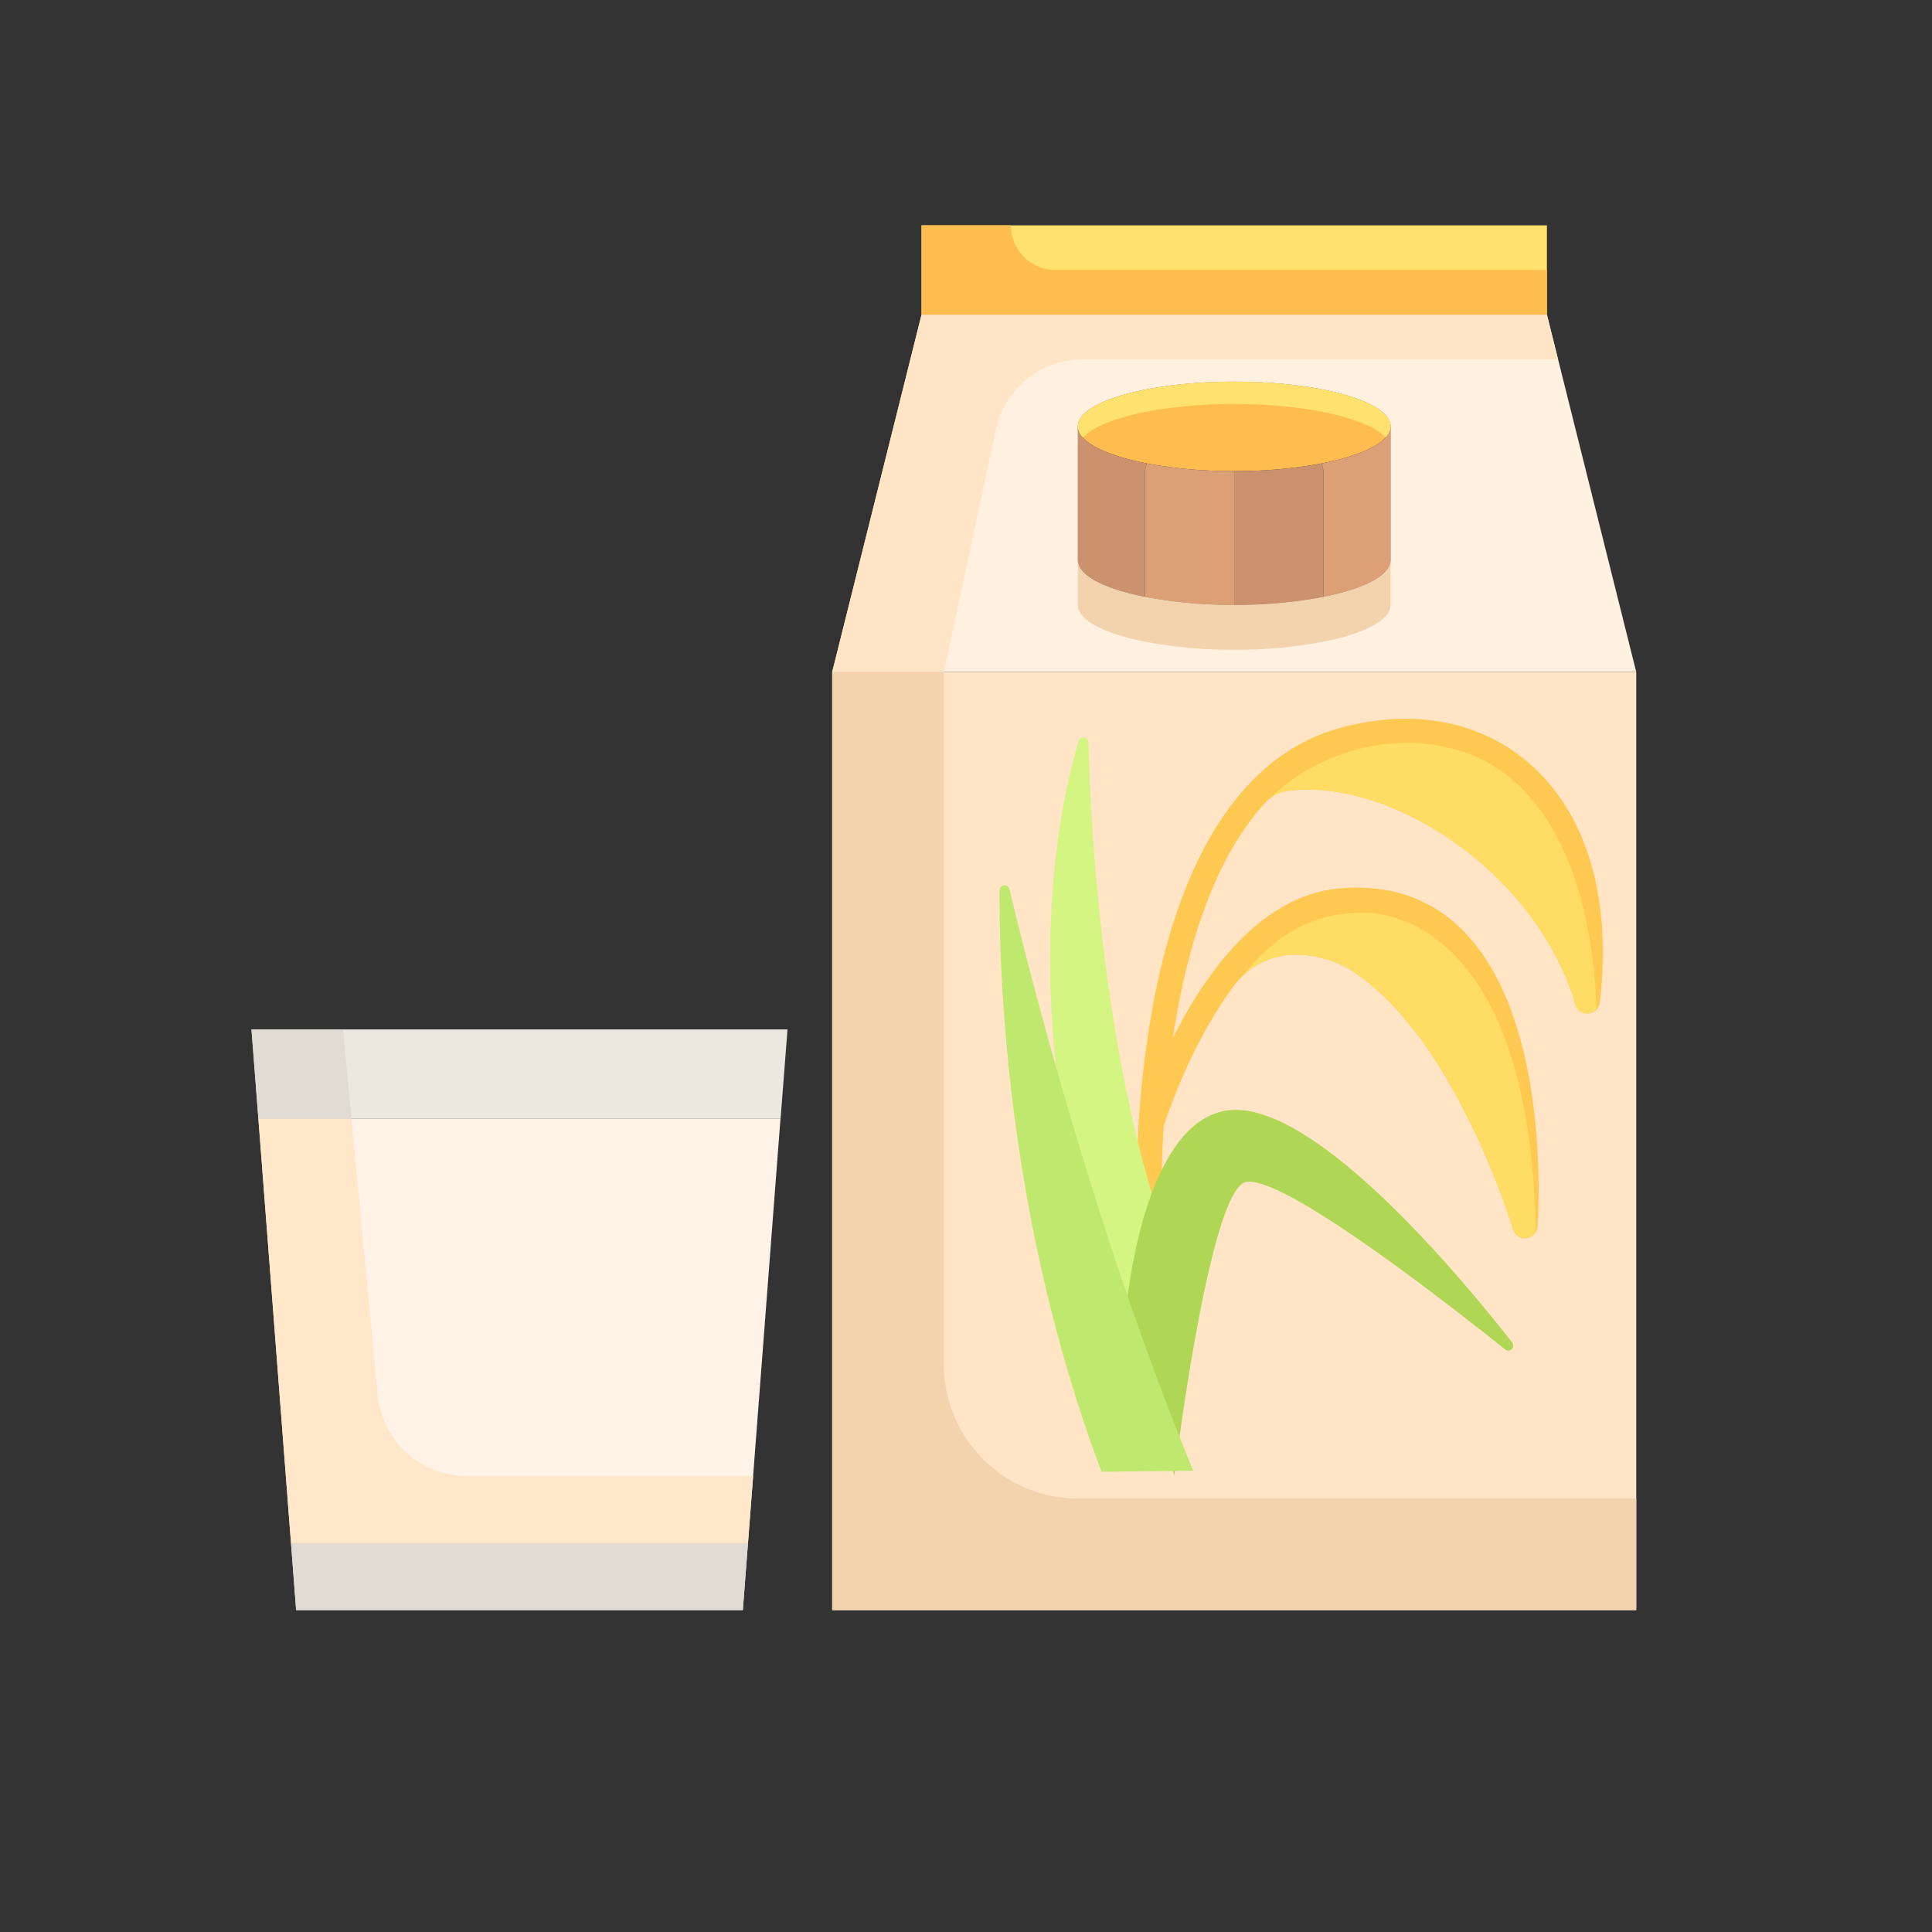 <svg xmlns="http://www.w3.org/2000/svg" viewBox="0 0 692 692"><rect x="0" y="0" width="692" height="692" fill="#333333" stroke="none"/><path d="M177.84,472,176,496H16l-1.84-24Z" transform="translate(90.07 80.71)" fill="#f7f4ec"/><path d="M192,288l-2.48,32H2.48L0,288Z" transform="translate(90.07 80.71)" fill="#ebe8e0"/><path d="M2.48,320h187L177.84,472H14.16Z" transform="translate(90.07 80.71)" fill="#fff2e6"/><path d="M408,72c0,5.52-9.76,10.32-24.64,13.28A165.67,165.67,0,0,1,352,88a165.67,165.67,0,0,1-31.36-2.72C305.76,82.32,296,77.52,296,72c0-8.8,25-16,56-16S408,63.2,408,72Z" transform="translate(90.07 80.71)" fill="#ffbd50"/><path d="M320,88v45.12c-14.56-2.88-24-7.68-24-13.12V72c0,5.52,9.76,10.32,24.64,13.28Z" transform="translate(90.07 80.71)" fill="#cc926d"/><path d="M384,88v45.12A164.36,164.36,0,0,1,352,136V88a165.67,165.67,0,0,0,31.36-2.72Z" transform="translate(90.07 80.71)" fill="#cc926d"/><path d="M352,88v48a164.36,164.36,0,0,1-32-2.88V88l.64-2.72A165.67,165.67,0,0,0,352,88Z" transform="translate(90.07 80.71)" fill="#dd9f76"/><path d="M408,72v48c0,5.44-9.44,10.24-24,13.12V88l-.64-2.72C398.24,82.32,408,77.52,408,72Z" transform="translate(90.07 80.71)" fill="#dd9f76"/><path d="M464,0V32H240V0Z" transform="translate(90.07 80.71)" fill="#ffe16e"/><path d="M464,32H240L208,160H496Zm-56,88c0,5.44-9.44,10.24-24,13.12A164.36,164.36,0,0,1,352,136a164.36,164.36,0,0,1-32-2.88c-14.56-2.88-24-7.68-24-13.12V72c0-8.8,25-16,56-16s56,7.2,56,16Z" transform="translate(90.07 80.71)" fill="#fff0e0"/><path d="M496,160V496H208V160Z" transform="translate(90.07 80.71)" fill="#ffe4c6"/><path d="M352,64c26.14,0,48,5.14,54.18,12A5.9,5.9,0,0,0,408,72c0-8.8-25-16-56-16s-56,7.2-56,16a5.9,5.9,0,0,0,1.82,4C304,69.14,325.86,64,352,64Z" transform="translate(90.07 80.71)" fill="#ffe16e"/><path d="M384,133.12A164.36,164.36,0,0,1,352,136a164.36,164.36,0,0,1-32-2.88c-14.56-2.88-24-7.68-24-13.12v16c0,5.44,9.44,10.24,24,13.12A164.36,164.36,0,0,0,352,152a164.36,164.36,0,0,0,32-2.88c14.56-2.88,24-7.68,24-13.12V120C408,125.44,398.56,130.24,384,133.12Z" transform="translate(90.07 80.71)" fill="#f3d2ae"/><path d="M296,456a48,48,0,0,1-48-48V160H208V496H496V456Z" transform="translate(90.07 80.71)" fill="#f3d2ae"/><path d="M297.87,48H468l-4-16H240L208,160h40l18.58-86.7A32,32,0,0,1,297.87,48Z" transform="translate(90.07 80.71)" fill="#ffe4c6"/><path d="M272,0a16,16,0,0,0,16,16H464V32H240V0Z" transform="translate(90.07 80.71)" fill="#ffbd50"/><path d="M16,496H176l1.84-24H14.16Z" transform="translate(90.07 80.71)" fill="#e0dbd3"/><path d="M32.76,288H0l2.48,32H35.81Z" transform="translate(90.07 80.71)" fill="#e0dbd3"/><path d="M45.24,419l-9.43-99H2.48L14.16,472H177.84l1.85-24H77.1A32,32,0,0,1,45.24,419Z" transform="translate(90.07 80.71)" fill="#ffe7c9"/><path d="M433.54,252.22c-11.46-11.31-26.16-16.25-43.73-14.72-36.63,3.24-58.78,48.61-67.65,71.38q1.08,9,1.85,18a4.46,4.46,0,0,0,2.26-2.7c.14-.46,8.84-29.3,25.6-51.75a27.15,27.15,0,0,1,21.8-11.17,38,38,0,0,1,20.09,5.51c37.31,23.72,57.89,92.13,58.1,92.82a4.46,4.46,0,0,0,4.28,3.2h.48a4.48,4.48,0,0,0,4-4.11C460.83,355.61,465.85,284.13,433.54,252.22Z" transform="translate(90.07 80.71)" fill="#ffc850"/><path d="M321.62,353.83a4.46,4.46,0,0,1-4.46-4.32A354,354,0,0,1,324,273.69c10.83-52.34,33.51-84.69,65.56-93.56,26.05-7.2,50.12-2.83,67.79,12.31,20.88,17.88,30,48.38,25.61,85.88a4.47,4.47,0,0,1-8.73.76c-14.47-48.56-67.55-81.37-103-76.5a13.16,13.16,0,0,0-7.83,3.94C323.18,249.71,326.05,348,326.1,349.2a4.47,4.47,0,0,1-4.31,4.62h-.17Z" transform="translate(90.07 80.71)" fill="#ffc850"/><path d="M296.26,184.77c-5.76,19.32-16,66.25-5.94,133.28l17.89,85L326.1,358.3c-21.74-65.23-25.64-145.13-26.33-173.11a1.79,1.79,0,0,0-3.51-.42Z" transform="translate(90.07 80.71)" fill="#d4f582"/><path d="M330.57,447.74S343.06,345,356.27,342.65c13-2.31,68.42,40.52,92.79,60a1.79,1.79,0,0,0,2.52-2.5c-21-26.74-73.54-89-103.33-82.91-31,6.34-35.57,76.87-35.57,76.87l17.89,53.66" transform="translate(90.07 80.71)" fill="#afd755"/><path d="M337.31,446.06c-34.56-84-57.74-174.52-65.82-208.25a1.78,1.78,0,0,0-3.52.42c-.18,33,3,119.4,36.51,208.2" transform="translate(90.07 80.71)" fill="#bee86e"/><path d="M481.75,280.83c-1.55-46.41-17.76-85.21-52.23-93.59-27.93-6.8-53.48,6.33-64.3,17.72a13.64,13.64,0,0,1,6-2.38c35.4-4.87,88.48,27.93,103,76.5a4.42,4.42,0,0,0,4.67,3.17A4.33,4.33,0,0,0,481.75,280.83Z" transform="translate(90.07 80.71)" fill="#ffdc64"/><path d="M399.05,246.22c-19.62-.4-33,8.66-44.12,22.77a26.75,26.75,0,0,1,18.74-7.75,38,38,0,0,1,20.09,5.51c37.31,23.72,57.89,92.13,58.1,92.82a4.46,4.46,0,0,0,4.28,3.2h.48a4.44,4.44,0,0,0,3.43-2.36C458,257.4,413,246.49,399.05,246.22Z" transform="translate(90.07 80.71)" fill="#ffdc64"/></svg>